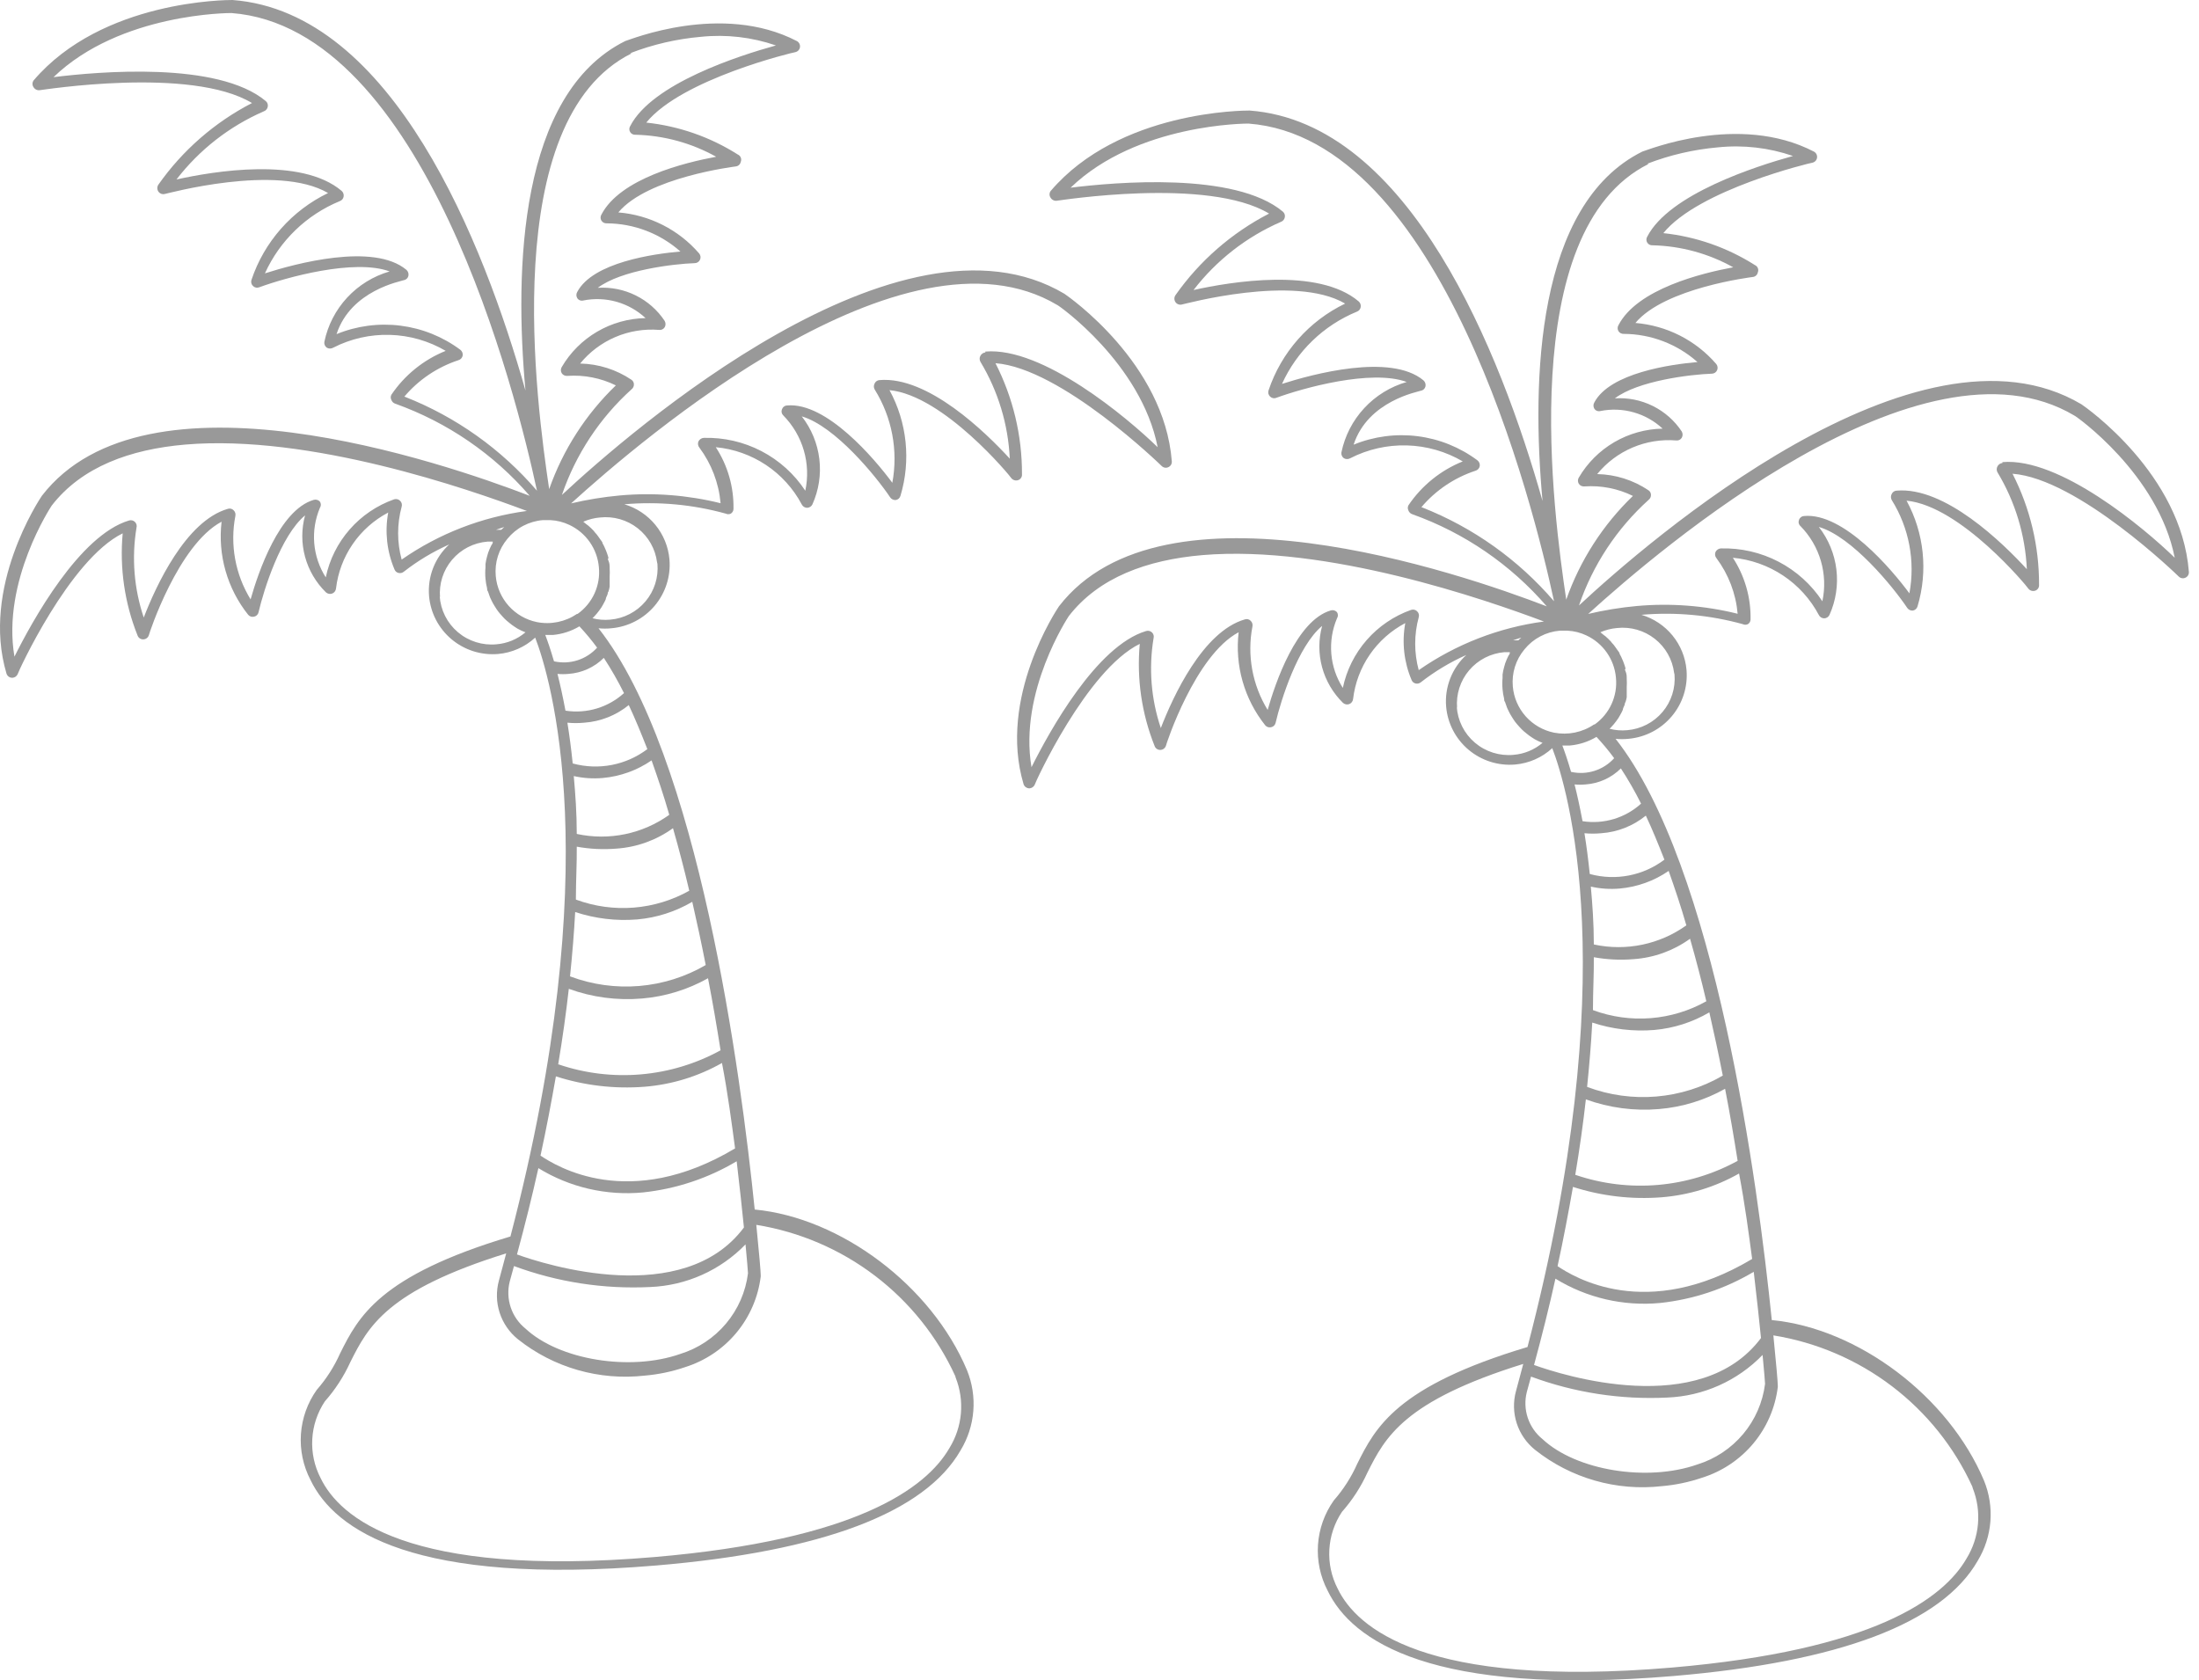 <svg width="212" height="162" viewBox="0 0 212 162" fill="none" xmlns="http://www.w3.org/2000/svg" xmlns:xlink="http://www.w3.org/1999/xlink">
<path d="M102.62,28.325C86.829,18.934 60.789,41.553 54.172,47.717C55.507,43.808 57.819,40.301 60.891,37.528C60.963,37.472 61.021,37.4 61.059,37.317C61.098,37.234 61.116,37.144 61.113,37.053C61.113,36.965 61.091,36.879 61.049,36.802C61.008,36.725 60.947,36.659 60.874,36.611C59.411,35.627 57.694,35.084 55.929,35.049C56.837,33.935 58.004,33.057 59.329,32.492C60.654,31.927 62.097,31.691 63.534,31.806C63.64,31.821 63.749,31.805 63.846,31.76C63.943,31.715 64.024,31.642 64.08,31.551C64.134,31.458 64.162,31.353 64.162,31.245C64.162,31.138 64.134,31.033 64.08,30.94C63.383,29.89 62.42,29.041 61.288,28.481C60.156,27.92 58.895,27.667 57.634,27.747C59.868,26.049 64.933,25.438 66.979,25.37C67.088,25.369 67.195,25.336 67.285,25.276C67.376,25.215 67.448,25.13 67.491,25.03C67.532,24.933 67.547,24.826 67.532,24.721C67.517,24.616 67.473,24.518 67.405,24.436C65.43,22.149 62.631,20.727 59.612,20.479C62.443,17.083 70.833,16.064 70.918,16.047C71.038,16.038 71.151,15.99 71.241,15.91C71.33,15.83 71.391,15.723 71.413,15.606C71.441,15.54 71.456,15.469 71.456,15.398C71.457,15.326 71.443,15.255 71.416,15.189C71.39,15.123 71.35,15.063 71.299,15.012C71.249,14.961 71.189,14.92 71.123,14.892C68.461,13.205 65.444,12.153 62.306,11.819C65.717,7.608 76.563,5.026 76.682,5.026C76.798,4.999 76.902,4.938 76.982,4.85C77.061,4.762 77.111,4.651 77.126,4.534C77.139,4.418 77.117,4.301 77.062,4.198C77.007,4.095 76.922,4.011 76.819,3.957C69.554,0.187 60.686,3.855 60.277,3.957C50.045,9.051 49.585,25.947 50.659,37.647C46.635,23.434 37.886,1.172 22.419,0C21.908,0 9.851,0 3.234,7.76C3.168,7.855 3.132,7.967 3.132,8.083C3.132,8.199 3.168,8.311 3.234,8.406C3.294,8.507 3.382,8.589 3.489,8.64C3.595,8.692 3.714,8.71 3.831,8.694C3.985,8.694 18.395,6.368 24.295,9.934C20.696,11.792 17.601,14.49 15.274,17.796C15.204,17.896 15.167,18.014 15.167,18.136C15.167,18.257 15.204,18.376 15.274,18.475C15.343,18.573 15.441,18.646 15.554,18.686C15.667,18.725 15.79,18.729 15.905,18.696C16.024,18.696 26.716,15.725 31.628,18.611C29.899,19.446 28.355,20.617 27.086,22.054C25.818,23.492 24.852,25.168 24.244,26.983C24.209,27.086 24.204,27.197 24.232,27.303C24.259,27.409 24.316,27.504 24.397,27.577C24.474,27.654 24.571,27.706 24.678,27.727C24.784,27.749 24.894,27.738 24.994,27.696C27.535,26.762 34.152,24.911 37.562,26.168C35.992,26.623 34.576,27.496 33.467,28.693C32.359,29.89 31.599,31.365 31.27,32.96C31.253,33.067 31.267,33.175 31.309,33.274C31.351,33.373 31.42,33.459 31.508,33.521C31.602,33.574 31.708,33.603 31.815,33.603C31.923,33.603 32.029,33.574 32.122,33.521C33.809,32.656 35.688,32.23 37.585,32.284C39.481,32.337 41.333,32.868 42.968,33.826C40.839,34.685 39.016,36.157 37.733,38.055C37.691,38.133 37.669,38.221 37.669,38.309C37.669,38.398 37.691,38.486 37.733,38.564C37.764,38.648 37.815,38.723 37.879,38.785C37.944,38.847 38.023,38.893 38.108,38.921C43.127,40.714 47.593,43.774 51.068,47.802C42.644,44.559 14.063,34.794 4.036,47.802C3.797,48.159 -1.848,56.632 0.625,64.936C0.659,65.047 0.726,65.146 0.818,65.219C0.909,65.291 1.02,65.335 1.137,65.343L1.222,65.343C1.324,65.333 1.422,65.296 1.506,65.236C1.589,65.177 1.656,65.097 1.699,65.004C1.699,64.885 6.679,53.949 11.829,51.419C11.522,54.768 12.013,58.143 13.262,61.268C13.301,61.38 13.375,61.476 13.473,61.543C13.571,61.61 13.688,61.645 13.807,61.642C13.93,61.64 14.049,61.599 14.147,61.526C14.245,61.453 14.317,61.351 14.353,61.234C14.353,61.149 17.167,52.523 21.362,50.298C21.175,51.887 21.305,53.496 21.744,55.035C22.183,56.573 22.922,58.011 23.92,59.264C23.988,59.348 24.079,59.409 24.182,59.443C24.285,59.476 24.395,59.479 24.5,59.451C24.605,59.43 24.701,59.378 24.777,59.303C24.853,59.227 24.905,59.131 24.926,59.026C25.42,56.887 27.075,51.623 29.411,49.687C29.054,50.99 29.053,52.365 29.407,53.669C29.76,54.973 30.456,56.16 31.423,57.108C31.503,57.179 31.6,57.228 31.705,57.248C31.81,57.269 31.919,57.262 32.02,57.226C32.122,57.187 32.211,57.119 32.277,57.033C32.343,56.946 32.384,56.842 32.395,56.734C32.575,55.199 33.127,53.731 34.003,52.456C34.879,51.181 36.054,50.137 37.426,49.415C37.086,51.269 37.3,53.182 38.04,54.917C38.074,54.999 38.127,55.07 38.196,55.127C38.264,55.183 38.345,55.222 38.432,55.24C38.518,55.259 38.607,55.258 38.693,55.237C38.779,55.217 38.859,55.177 38.927,55.121C40.274,54.068 41.746,53.185 43.309,52.489C42.626,53.116 42.096,53.89 41.759,54.753C41.422,55.615 41.288,56.542 41.365,57.464C41.504,59.083 42.282,60.581 43.529,61.628C44.777,62.676 46.39,63.187 48.016,63.051C49.352,62.934 50.612,62.379 51.597,61.472C53.047,65.242 58.589,83.31 49.21,119.208C36.556,122.994 34.544,126.968 32.787,130.483C32.218,131.76 31.459,132.945 30.536,133.998C29.645,135.253 29.118,136.728 29.012,138.262C28.907,139.796 29.228,141.329 29.94,142.693C32.276,147.549 39.967,152.881 63.261,150.928C79.291,149.57 89.165,145.834 92.61,139.823C93.309,138.671 93.729,137.373 93.835,136.032C93.942,134.691 93.732,133.343 93.224,132.096C89.813,123.979 81.082,117.408 72.76,116.61C71.43,103.517 67.354,72.832 57.702,60.572C58.11,60.614 58.522,60.614 58.93,60.572C60.557,60.429 62.061,59.65 63.112,58.406C64.164,57.162 64.678,55.553 64.54,53.932C64.434,52.714 63.963,51.556 63.187,50.608C62.412,49.66 61.368,48.967 60.192,48.617C63.477,48.333 66.786,48.638 69.963,49.517C70.04,49.555 70.125,49.574 70.211,49.574C70.296,49.574 70.381,49.555 70.458,49.517C70.533,49.47 70.596,49.405 70.641,49.328C70.685,49.251 70.71,49.164 70.714,49.076C70.756,46.964 70.162,44.887 69.008,43.115C70.741,43.278 72.406,43.868 73.853,44.831C75.3,45.795 76.483,47.102 77.296,48.634C77.343,48.73 77.416,48.81 77.506,48.867C77.597,48.924 77.701,48.955 77.808,48.957C77.915,48.955 78.019,48.924 78.109,48.867C78.199,48.81 78.272,48.73 78.319,48.634C78.938,47.259 79.17,45.743 78.99,44.247C78.809,42.752 78.224,41.333 77.296,40.143C80.502,41.077 84.458,45.917 85.823,47.955C85.881,48.039 85.961,48.107 86.053,48.151C86.146,48.196 86.249,48.216 86.351,48.209L86.351,48.209C86.46,48.193 86.561,48.146 86.643,48.074C86.724,48.002 86.783,47.907 86.812,47.802C87.317,46.118 87.484,44.351 87.302,42.603C87.121,40.854 86.595,39.159 85.754,37.613C90.99,38.123 97.436,45.951 97.504,46.104C97.581,46.196 97.683,46.264 97.799,46.297C97.915,46.33 98.038,46.328 98.152,46.291C98.269,46.253 98.369,46.177 98.437,46.075C98.505,45.974 98.537,45.852 98.527,45.73C98.542,42.007 97.665,38.334 95.969,35.015C102.296,35.491 111.897,44.83 111.999,44.932C112.083,45.014 112.191,45.069 112.307,45.087C112.423,45.105 112.542,45.087 112.647,45.034C112.753,44.985 112.841,44.905 112.899,44.805C112.957,44.705 112.982,44.589 112.971,44.474C112.238,35.015 103.046,28.613 102.62,28.325ZM72.112,122.757C71.889,124.541 71.154,126.223 69.996,127.603C68.837,128.982 67.305,130 65.581,130.534C60.737,132.232 53.899,131.111 50.659,128.089C49.999,127.555 49.506,126.845 49.237,126.042C48.968,125.239 48.935,124.376 49.141,123.555L49.551,122.06C53.745,123.613 58.212,124.3 62.682,124.081C66.163,123.942 69.455,122.47 71.873,119.972C72.027,121.517 72.095,122.502 72.112,122.757L72.112,122.757ZM71.72,118.342C65.871,126.17 52.518,121.908 49.841,120.94C50.625,118.053 51.313,115.279 51.904,112.619C54.918,114.472 58.456,115.295 61.982,114.962C65.178,114.625 68.262,113.599 71.021,111.957C71.31,114.436 71.549,116.61 71.72,118.342ZM70.867,110.717C60.635,116.83 53.609,112.415 52.109,111.413C52.688,108.747 53.166,106.2 53.592,103.772C56.342,104.656 59.238,104.996 62.119,104.774C64.753,104.566 67.309,103.783 69.605,102.481C70.168,105.419 70.543,108.289 70.867,110.717ZM53.814,102.617C54.24,100.07 54.581,97.625 54.837,95.332C57.094,96.154 59.503,96.473 61.897,96.266C64.134,96.077 66.303,95.411 68.258,94.313C68.718,96.674 69.111,99 69.469,101.259C67.103,102.555 64.492,103.345 61.802,103.579C59.113,103.813 56.403,103.485 53.848,102.617L53.814,102.617ZM54.956,94.127C55.178,91.953 55.349,89.881 55.451,87.928C57.378,88.565 59.414,88.808 61.437,88.642C63.309,88.475 65.121,87.895 66.74,86.943C67.201,88.964 67.644,91.019 68.036,93.04C66.081,94.177 63.895,94.866 61.638,95.057C59.382,95.248 57.111,94.936 54.991,94.144L54.956,94.127ZM55.519,86.723C55.519,84.906 55.622,83.191 55.604,81.628C56.864,81.857 58.148,81.919 59.424,81.815C61.393,81.683 63.285,81 64.881,79.845C65.444,81.815 65.973,83.836 66.45,85.874C64.806,86.796 62.979,87.352 61.098,87.502C59.216,87.651 57.324,87.391 55.553,86.74L55.519,86.723ZM55.604,80.389C55.604,78.368 55.468,76.517 55.315,74.819C56.231,75.026 57.175,75.089 58.111,75.006C59.801,74.854 61.423,74.269 62.818,73.308C63.415,75.006 63.995,76.704 64.523,78.555C63.254,79.464 61.808,80.099 60.278,80.418C58.748,80.737 57.167,80.733 55.639,80.406L55.604,80.389ZM55.212,73.596C55.065,72.17 54.894,70.862 54.701,69.674C55.239,69.726 55.782,69.726 56.321,69.674C57.895,69.564 59.397,68.971 60.618,67.976C61.249,69.317 61.829,70.743 62.409,72.221C61.401,72.983 60.232,73.505 58.99,73.746C57.748,73.988 56.468,73.942 55.246,73.613L55.212,73.596ZM54.513,68.502C54.257,67.143 54.002,65.972 53.746,64.97C54.097,65.004 54.451,65.004 54.803,64.97C56.09,64.882 57.302,64.333 58.214,63.425C58.925,64.519 59.574,65.653 60.158,66.821C59.408,67.501 58.516,68.007 57.545,68.301C56.574,68.595 55.55,68.669 54.547,68.519L54.513,68.502ZM53.405,63.747C53.081,62.626 52.791,61.794 52.569,61.217L53.302,61.217C54.207,61.134 55.081,60.85 55.86,60.385C56.468,61.036 57.038,61.722 57.566,62.44C57.056,63.004 56.406,63.423 55.681,63.656C54.957,63.888 54.183,63.926 53.439,63.764L53.405,63.747ZM55.639,59.179C55.079,59.561 54.448,59.829 53.784,59.966C53.119,60.103 52.434,60.107 51.768,59.977C50.712,59.762 49.755,59.212 49.039,58.41C48.323,57.608 47.886,56.597 47.794,55.528C47.736,54.887 47.805,54.24 47.998,53.625C48.191,53.01 48.504,52.439 48.92,51.945L48.92,51.945C49.336,51.431 49.853,51.006 50.439,50.696C51.026,50.387 51.669,50.199 52.33,50.145L53.064,50.145C53.696,50.177 54.316,50.333 54.888,50.604C55.68,50.975 56.359,51.547 56.859,52.263C57.359,52.978 57.661,53.811 57.736,54.679C57.823,55.547 57.678,56.421 57.315,57.214C56.953,58.008 56.386,58.691 55.673,59.196L55.639,59.179ZM60.755,5.128C62.942,4.284 65.239,3.753 67.576,3.549C70.018,3.296 72.486,3.58 74.806,4.381C71.242,5.366 62.869,8.049 60.755,12.159C60.7,12.245 60.671,12.345 60.671,12.447C60.671,12.549 60.7,12.649 60.755,12.736C60.808,12.821 60.884,12.89 60.974,12.935C61.064,12.98 61.166,12.999 61.266,12.991C63.993,13.056 66.663,13.784 69.042,15.113C66.007,15.674 59.783,17.202 57.975,20.7C57.926,20.785 57.899,20.882 57.899,20.98C57.899,21.079 57.926,21.175 57.975,21.26C58.027,21.348 58.103,21.419 58.193,21.467C58.283,21.515 58.384,21.537 58.486,21.532C61.11,21.544 63.639,22.51 65.598,24.249C63.006,24.47 57.156,25.302 55.656,28.138C55.598,28.229 55.568,28.335 55.568,28.443C55.568,28.552 55.598,28.657 55.656,28.749C55.717,28.842 55.805,28.913 55.91,28.953C56.014,28.993 56.128,28.999 56.235,28.97C57.3,28.757 58.399,28.8 59.443,29.095C60.487,29.391 61.445,29.93 62.238,30.668C60.597,30.697 58.991,31.146 57.575,31.973C56.159,32.8 54.981,33.976 54.155,35.389C54.101,35.478 54.072,35.581 54.072,35.686C54.072,35.791 54.101,35.893 54.155,35.983C54.214,36.071 54.296,36.142 54.392,36.187C54.488,36.231 54.595,36.249 54.701,36.238C56.312,36.127 57.924,36.443 59.373,37.155C56.477,39.944 54.275,43.369 52.944,47.157C51.733,39.006 47.948,11.581 60.891,5.145L60.755,5.128ZM38.978,38.242C40.357,36.611 42.163,35.395 44.196,34.726C44.298,34.697 44.391,34.641 44.463,34.563C44.535,34.485 44.584,34.389 44.605,34.285C44.622,34.18 44.61,34.073 44.571,33.975C44.532,33.876 44.467,33.79 44.384,33.725C42.696,32.465 40.708,31.663 38.616,31.398C36.523,31.133 34.397,31.414 32.446,32.213C33.828,27.968 38.688,27.119 38.909,27.017C39.019,27.003 39.121,26.957 39.203,26.884C39.285,26.811 39.343,26.716 39.37,26.609C39.395,26.503 39.391,26.391 39.358,26.287C39.325,26.182 39.264,26.088 39.182,26.015C36.01,23.366 28.456,25.421 25.54,26.355C26.967,23.205 29.547,20.715 32.753,19.392C32.85,19.36 32.936,19.301 33.003,19.224C33.069,19.146 33.112,19.052 33.128,18.951C33.146,18.852 33.138,18.75 33.105,18.655C33.072,18.56 33.016,18.475 32.941,18.408C29.053,15.096 20.594,16.506 17.013,17.304C19.217,14.438 22.116,12.177 25.437,10.732C25.533,10.698 25.619,10.639 25.685,10.561C25.75,10.484 25.795,10.391 25.813,10.291C25.834,10.192 25.827,10.089 25.794,9.993C25.761,9.897 25.703,9.812 25.625,9.747C21.004,5.875 9.425,6.911 5.161,7.438C11.607,1.223 22.214,1.257 22.317,1.257C40.939,2.683 49.755,37.919 51.768,47.309C48.333,43.304 43.965,40.196 39.046,38.259L38.978,38.242ZM38.722,53.949C38.269,52.281 38.269,50.523 38.722,48.855C38.754,48.754 38.756,48.646 38.729,48.544C38.702,48.442 38.646,48.349 38.568,48.277C38.494,48.203 38.401,48.151 38.298,48.127C38.196,48.103 38.088,48.108 37.989,48.142C36.336,48.728 34.862,49.728 33.709,51.046C32.557,52.363 31.763,53.953 31.406,55.664C30.775,54.675 30.394,53.548 30.296,52.379C30.198,51.211 30.386,50.037 30.843,48.957C30.901,48.868 30.932,48.765 30.932,48.659C30.932,48.554 30.901,48.451 30.843,48.362C30.77,48.281 30.675,48.221 30.57,48.191C30.464,48.161 30.352,48.162 30.246,48.192C26.938,49.16 24.892,55.189 24.159,57.787C22.681,55.379 22.158,52.509 22.692,49.738C22.713,49.64 22.709,49.539 22.679,49.444C22.649,49.348 22.595,49.263 22.521,49.194C22.451,49.12 22.36,49.067 22.26,49.043C22.16,49.019 22.056,49.024 21.959,49.059C17.9,50.23 15.018,56.53 13.858,59.536C12.92,56.749 12.68,53.776 13.159,50.876C13.188,50.777 13.188,50.673 13.161,50.574C13.134,50.475 13.08,50.386 13.006,50.315C12.933,50.244 12.842,50.194 12.743,50.17C12.644,50.146 12.54,50.149 12.443,50.179C7.651,51.606 3.115,59.859 1.393,63.306C0.148,56.021 4.957,48.787 4.991,48.736C7.89,45 12.545,43.319 17.866,42.86C29.888,41.842 45.151,47.14 50.796,49.262C46.453,49.842 42.313,51.449 38.722,53.949ZM48.613,50.808L48.323,51.079L47.811,51.079L48.613,50.808ZM42.422,57.6C42.366,56.948 42.44,56.29 42.64,55.666C42.839,55.042 43.161,54.464 43.585,53.964C44.01,53.464 44.529,53.052 45.114,52.752C45.699,52.452 46.337,52.271 46.993,52.217L47.504,52.217L47.504,52.302C47.504,52.387 47.419,52.489 47.368,52.574C47.251,52.805 47.149,53.043 47.061,53.287L46.959,53.643C46.89,53.883 46.838,54.127 46.805,54.374L46.805,54.696C46.771,55.063 46.771,55.433 46.805,55.8C46.831,56.109 46.883,56.416 46.959,56.717C46.959,56.819 46.959,56.921 47.044,57.023L47.248,57.6L47.402,57.923C47.483,58.092 47.574,58.257 47.675,58.415L47.879,58.738C47.978,58.886 48.086,59.028 48.203,59.162L48.459,59.451C48.581,59.59 48.712,59.72 48.851,59.842L49.141,60.079C49.288,60.202 49.441,60.315 49.602,60.419L49.892,60.606C50.137,60.745 50.394,60.864 50.659,60.962L50.659,60.962C49.871,61.629 48.893,62.033 47.862,62.117C47.194,62.18 46.52,62.108 45.88,61.907C45.24,61.705 44.647,61.378 44.137,60.944C43.626,60.51 43.208,59.978 42.908,59.381C42.608,58.783 42.431,58.131 42.388,57.464L42.422,57.6ZM92.132,132.81C92.568,133.911 92.74,135.097 92.637,136.276C92.533,137.454 92.156,138.593 91.535,139.602C89.302,143.474 82.548,148.449 63.108,150.113C39.233,152.134 32.702,146.225 30.912,142.506C30.311,141.347 30.033,140.05 30.105,138.748C30.177,137.447 30.597,136.188 31.321,135.102C32.323,133.968 33.15,132.691 33.777,131.315C35.482,127.919 37.272,124.421 48.8,120.838C48.579,121.704 48.34,122.536 48.101,123.453C47.82,124.474 47.844,125.555 48.171,126.563C48.499,127.57 49.114,128.461 49.943,129.125C51.647,130.478 53.603,131.483 55.698,132.084C57.793,132.684 59.987,132.867 62.153,132.623C63.478,132.51 64.783,132.237 66.041,131.808C67.973,131.202 69.689,130.056 70.983,128.505C72.277,126.954 73.096,125.064 73.34,123.062L73.34,122.944C73.34,122.587 73.186,120.821 72.913,118.087C77.07,118.758 80.996,120.441 84.342,122.985C87.689,125.53 90.353,128.858 92.098,132.674L92.132,132.81ZM63.381,54.357C63.437,55.008 63.364,55.664 63.165,56.287C62.967,56.91 62.647,57.488 62.224,57.987C61.801,58.487 61.284,58.899 60.701,59.2C60.118,59.501 59.482,59.684 58.828,59.74C58.256,59.795 57.678,59.749 57.122,59.604C57.225,59.519 57.293,59.417 57.395,59.315L57.532,59.162C57.685,58.976 57.838,58.772 57.975,58.568C58.094,58.381 58.197,58.177 58.299,57.991L58.401,57.77C58.401,57.617 58.521,57.464 58.572,57.294C58.623,57.125 58.572,57.125 58.657,57.04C58.707,56.884 58.747,56.725 58.776,56.564L58.776,56.31L58.776,55.8C58.784,55.721 58.784,55.641 58.776,55.562C58.793,55.308 58.793,55.053 58.776,54.798C58.776,54.543 58.776,54.306 58.657,54.051C58.538,53.796 58.657,53.898 58.657,53.813C58.657,53.728 58.572,53.491 58.521,53.338L58.418,53.066C58.363,52.922 58.3,52.78 58.231,52.642C58.192,52.553 58.146,52.468 58.094,52.387C58.094,52.251 57.941,52.115 57.856,51.979L57.702,51.759C57.597,51.6 57.478,51.452 57.344,51.317L57.242,51.181C57.08,51.009 56.909,50.844 56.73,50.689L56.525,50.536L56.235,50.298C56.744,50.077 57.285,49.939 57.838,49.891C59.144,49.747 60.454,50.12 61.484,50.931C62.515,51.741 63.184,52.923 63.347,54.221L63.381,54.357ZM94.997,33.979C94.897,33.988 94.8,34.023 94.717,34.079C94.633,34.136 94.565,34.212 94.52,34.302C94.47,34.39 94.445,34.49 94.445,34.591C94.445,34.692 94.47,34.791 94.52,34.879C96.226,37.711 97.198,40.92 97.351,44.219C95.014,41.672 89.455,36.238 84.782,36.645C84.683,36.652 84.588,36.686 84.507,36.743C84.426,36.8 84.362,36.878 84.322,36.968C84.273,37.056 84.247,37.156 84.247,37.257C84.247,37.358 84.273,37.457 84.322,37.545C85.996,40.229 86.604,43.439 86.027,46.545C84.322,44.236 79.684,38.751 75.881,39.091C75.77,39.095 75.663,39.134 75.575,39.201C75.486,39.267 75.421,39.359 75.386,39.464C75.344,39.565 75.335,39.677 75.359,39.783C75.384,39.889 75.441,39.986 75.523,40.059C76.447,41 77.124,42.155 77.493,43.42C77.862,44.685 77.912,46.021 77.637,47.309C76.578,45.699 75.122,44.385 73.409,43.493C71.696,42.602 69.781,42.162 67.849,42.215C67.741,42.222 67.637,42.257 67.547,42.317C67.457,42.376 67.385,42.458 67.337,42.555C67.295,42.652 67.281,42.759 67.296,42.864C67.311,42.969 67.355,43.067 67.422,43.149C68.59,44.715 69.299,46.572 69.469,48.515C66.293,47.727 63.008,47.474 59.748,47.768C58.169,47.913 56.602,48.168 55.059,48.532C61.88,42.334 87.204,20.632 101.938,29.411C102.023,29.411 110.021,35.032 111.607,43.115C108.64,40.228 100.505,33.419 94.997,33.894L94.997,33.979Z" fill="#999999"/>
<path d="M200.673,38.982C184.882,29.591 158.841,52.21 152.225,58.374C153.56,54.465 155.872,50.959 158.944,48.186C159.016,48.129 159.073,48.057 159.112,47.974C159.15,47.892 159.169,47.801 159.165,47.71C159.166,47.622 159.144,47.536 159.102,47.459C159.061,47.382 159,47.317 158.927,47.269C157.464,46.284 155.747,45.741 153.981,45.706C154.89,44.592 156.057,43.714 157.382,43.149C158.707,42.584 160.15,42.349 161.587,42.463C161.693,42.478 161.801,42.463 161.898,42.417C161.995,42.372 162.077,42.299 162.133,42.208C162.187,42.115 162.215,42.01 162.215,41.903C162.215,41.795 162.187,41.69 162.133,41.597C161.436,40.547 160.472,39.698 159.341,39.138C158.209,38.577 156.948,38.324 155.687,38.404C157.921,36.706 162.985,36.095 165.032,36.027C165.141,36.026 165.247,35.993 165.338,35.933C165.429,35.873 165.5,35.787 165.543,35.687C165.585,35.59 165.599,35.483 165.584,35.378C165.569,35.274 165.526,35.175 165.458,35.093C163.483,32.806 160.684,31.385 157.665,31.136C160.496,27.74 168.886,26.721 168.971,26.704C169.091,26.695 169.204,26.647 169.294,26.567C169.383,26.487 169.443,26.38 169.466,26.263C169.494,26.197 169.508,26.126 169.509,26.055C169.51,25.984 169.496,25.913 169.469,25.846C169.442,25.78 169.403,25.72 169.352,25.669C169.302,25.618 169.242,25.577 169.176,25.55C166.514,23.862 163.497,22.81 160.359,22.476C163.77,18.265 174.616,15.684 174.735,15.684C174.851,15.657 174.955,15.595 175.035,15.507C175.114,15.419 175.164,15.309 175.178,15.191C175.192,15.075 175.17,14.958 175.115,14.855C175.06,14.752 174.975,14.668 174.871,14.614C167.607,10.844 158.739,14.512 158.33,14.614C148.098,19.708 147.638,36.604 148.712,48.304C144.687,34.091 135.939,11.829 120.472,10.657C119.96,10.657 107.904,10.657 101.287,18.418C101.22,18.512 101.184,18.625 101.184,18.74C101.184,18.856 101.22,18.968 101.287,19.063C101.347,19.164 101.435,19.246 101.541,19.297C101.648,19.349 101.767,19.368 101.884,19.352C102.037,19.352 116.447,17.025 122.348,20.591C118.748,22.45 115.653,25.147 113.327,28.453C113.257,28.553 113.22,28.672 113.22,28.793C113.22,28.915 113.257,29.033 113.327,29.133C113.396,29.23 113.494,29.303 113.607,29.343C113.72,29.382 113.842,29.386 113.958,29.353C114.077,29.353 124.769,26.382 129.681,29.269C127.951,30.103 126.407,31.274 125.139,32.712C123.871,34.149 122.905,35.825 122.297,37.64C122.261,37.743 122.257,37.855 122.284,37.96C122.312,38.066 122.369,38.161 122.45,38.235C122.526,38.311 122.624,38.363 122.73,38.385C122.837,38.406 122.947,38.395 123.047,38.353C125.588,37.419 132.204,35.569 135.615,36.825C134.045,37.28 132.629,38.153 131.52,39.35C130.411,40.547 129.651,42.022 129.322,43.618C129.306,43.724 129.319,43.833 129.362,43.932C129.404,44.031 129.473,44.116 129.561,44.178C129.655,44.232 129.76,44.26 129.868,44.26C129.976,44.26 130.082,44.232 130.175,44.178C131.862,43.313 133.741,42.888 135.638,42.941C137.534,42.995 139.386,43.525 141.021,44.484C138.892,45.342 137.069,46.815 135.786,48.712C135.744,48.79 135.722,48.878 135.722,48.967C135.722,49.055 135.744,49.143 135.786,49.221C135.817,49.305 135.867,49.381 135.932,49.442C135.997,49.504 136.075,49.55 136.161,49.578C141.18,51.371 145.646,54.431 149.121,58.459C140.697,55.216 112.116,45.452 102.089,58.459C101.85,58.816 96.205,67.289 98.678,75.593C98.712,75.704 98.779,75.803 98.87,75.876C98.962,75.948 99.073,75.992 99.19,76.001L99.275,76.001C99.377,75.99 99.475,75.953 99.558,75.893C99.642,75.834 99.709,75.754 99.752,75.661C99.752,75.542 104.732,64.606 109.882,62.076C109.575,65.426 110.065,68.8 111.314,71.925C111.354,72.037 111.428,72.133 111.526,72.2C111.624,72.267 111.741,72.302 111.86,72.299C111.983,72.297 112.101,72.257 112.199,72.183C112.297,72.11 112.37,72.008 112.406,71.891C112.406,71.806 115.219,63.18 119.415,60.955C119.228,62.544 119.358,64.154 119.797,65.692C120.235,67.231 120.975,68.668 121.973,69.921C122.041,70.005 122.132,70.067 122.235,70.1C122.338,70.133 122.448,70.136 122.552,70.108C122.657,70.087 122.754,70.035 122.83,69.96C122.906,69.884 122.957,69.788 122.979,69.684C123.473,67.544 125.127,62.28 127.464,60.344C127.107,61.647 127.106,63.022 127.459,64.326C127.813,65.63 128.509,66.817 129.476,67.765C129.556,67.836 129.653,67.885 129.758,67.906C129.863,67.927 129.972,67.919 130.073,67.884C130.175,67.844 130.264,67.777 130.33,67.69C130.396,67.603 130.437,67.5 130.448,67.391C130.628,65.857 131.179,64.388 132.056,63.113C132.932,61.838 134.107,60.795 135.479,60.072C135.139,61.927 135.352,63.839 136.093,65.574C136.127,65.656 136.18,65.728 136.249,65.784C136.317,65.84 136.398,65.879 136.485,65.897C136.571,65.916 136.66,65.915 136.746,65.894C136.832,65.874 136.911,65.834 136.979,65.778C138.327,64.726 139.799,63.842 141.362,63.146C140.679,63.773 140.149,64.548 139.812,65.41C139.475,66.272 139.34,67.199 139.418,68.121C139.557,69.74 140.335,71.238 141.582,72.285C142.829,73.333 144.443,73.845 146.069,73.708C147.405,73.591 148.665,73.036 149.65,72.129C151.099,75.899 156.642,93.967 147.262,129.865C134.609,133.652 132.597,137.625 130.84,141.14C130.271,142.418 129.512,143.602 128.589,144.655C127.698,145.91 127.17,147.386 127.065,148.919C126.96,150.453 127.281,151.986 127.992,153.35C130.329,158.206 138.02,163.538 161.314,161.586C177.344,160.227 187.218,156.491 190.663,150.48C191.362,149.329 191.781,148.031 191.888,146.689C191.995,145.348 191.785,144 191.277,142.754C187.866,134.637 179.135,128.065 170.813,127.267C169.483,114.174 165.407,83.489 155.755,71.229C156.163,71.271 156.575,71.271 156.983,71.229C158.61,71.086 160.114,70.308 161.165,69.063C162.217,67.819 162.73,66.21 162.593,64.589C162.487,63.371 162.016,62.213 161.24,61.265C160.465,60.318 159.421,59.624 158.245,59.274C161.53,58.99 164.839,59.295 168.016,60.174C168.093,60.212 168.178,60.231 168.263,60.231C168.349,60.231 168.434,60.212 168.511,60.174C168.586,60.127 168.649,60.062 168.694,59.985C168.738,59.908 168.763,59.822 168.766,59.733C168.809,57.621 168.215,55.545 167.061,53.772C168.794,53.935 170.459,54.525 171.906,55.488C173.353,56.452 174.536,57.759 175.349,59.291C175.396,59.387 175.469,59.467 175.559,59.524C175.649,59.581 175.754,59.612 175.861,59.614C175.967,59.612 176.072,59.581 176.162,59.524C176.252,59.467 176.325,59.387 176.372,59.291C176.991,57.917 177.223,56.4 177.042,54.905C176.862,53.409 176.277,51.99 175.349,50.801C178.555,51.735 182.511,56.574 183.875,58.612C183.934,58.696 184.014,58.764 184.106,58.809C184.199,58.853 184.301,58.873 184.404,58.867L184.404,58.867C184.512,58.851 184.614,58.804 184.695,58.731C184.777,58.659 184.836,58.564 184.865,58.459C185.37,56.775 185.536,55.008 185.355,53.26C185.174,51.512 184.648,49.816 183.807,48.27C189.043,48.78 195.489,56.608 195.557,56.761C195.633,56.854 195.736,56.921 195.852,56.954C195.967,56.988 196.091,56.985 196.205,56.948C196.322,56.91 196.422,56.834 196.49,56.732C196.558,56.631 196.59,56.509 196.58,56.387C196.594,52.664 195.718,48.991 194.022,45.672C200.349,46.148 209.95,55.487 210.052,55.589C210.136,55.672 210.243,55.726 210.36,55.744C210.476,55.762 210.595,55.744 210.7,55.691C210.806,55.643 210.893,55.563 210.951,55.462C211.009,55.362 211.035,55.246 211.024,55.131C210.291,45.672 201.099,39.27 200.673,38.982ZM170.165,133.414C169.942,135.198 169.207,136.881 168.049,138.26C166.89,139.639 165.357,140.657 163.633,141.191C158.79,142.889 151.952,141.769 148.712,138.746C148.052,138.212 147.559,137.502 147.29,136.699C147.021,135.896 146.988,135.033 147.194,134.212L147.603,132.718C151.798,134.27 156.265,134.957 160.734,134.738C164.215,134.599 167.508,133.127 169.926,130.629C170.079,132.174 170.148,133.159 170.165,133.414L170.165,133.414ZM169.773,128.999C163.923,136.827 150.571,132.565 147.893,131.597C148.678,128.71 149.366,125.937 149.957,123.276C152.971,125.129 156.509,125.952 160.035,125.62C163.231,125.282 166.315,124.256 169.073,122.614C169.363,125.093 169.602,127.267 169.773,128.999ZM168.92,121.374C158.688,127.488 151.662,123.072 150.161,122.071C150.741,119.404 151.219,116.857 151.645,114.429C154.395,115.313 157.291,115.653 160.172,115.431C162.806,115.223 165.362,114.44 167.658,113.138C168.221,116.076 168.596,118.946 168.92,121.374ZM151.867,113.274C152.293,110.727 152.634,108.282 152.89,105.989C155.146,106.811 157.556,107.13 159.95,106.923C162.186,106.735 164.356,106.068 166.311,104.97C166.771,107.331 167.163,109.657 167.522,111.916C165.156,113.212 162.545,114.002 159.855,114.236C157.165,114.47 154.456,114.142 151.901,113.274L151.867,113.274ZM153.009,104.784C153.231,102.61 153.402,100.538 153.504,98.586C155.43,99.223 157.466,99.465 159.489,99.299C161.362,99.133 163.174,98.553 164.793,97.601C165.253,99.621 165.697,101.676 166.089,103.697C164.133,104.834 161.948,105.523 159.691,105.714C157.435,105.905 155.164,105.593 153.043,104.801L153.009,104.784ZM153.572,97.38C153.572,95.563 153.674,93.848 153.657,92.286C154.917,92.514 156.201,92.577 157.477,92.472C159.446,92.34 161.338,91.657 162.934,90.503C163.497,92.472 164.026,94.493 164.503,96.531C162.859,97.454 161.032,98.009 159.15,98.159C157.269,98.308 155.377,98.048 153.606,97.397L153.572,97.38ZM153.657,91.046C153.657,89.025 153.521,87.174 153.367,85.476C154.284,85.683 155.228,85.746 156.164,85.663C157.854,85.511 159.476,84.926 160.871,83.965C161.468,85.663 162.047,87.361 162.576,89.212C161.307,90.122 159.861,90.756 158.331,91.075C156.8,91.394 155.22,91.39 153.691,91.063L153.657,91.046ZM153.265,84.254C153.117,82.827 152.947,81.52 152.753,80.331C153.292,80.383 153.835,80.383 154.374,80.331C155.948,80.221 157.45,79.628 158.671,78.633C159.302,79.974 159.882,81.401 160.462,82.878C159.454,83.64 158.285,84.162 157.043,84.403C155.801,84.645 154.52,84.599 153.299,84.27L153.265,84.254ZM152.566,79.159C152.31,77.801 152.054,76.629 151.799,75.627C152.15,75.661 152.504,75.661 152.856,75.627C154.143,75.539 155.354,74.99 156.266,74.082C156.978,75.176 157.627,76.31 158.211,77.478C157.461,78.159 156.568,78.664 155.598,78.958C154.627,79.252 153.603,79.326 152.6,79.176L152.566,79.159ZM151.457,74.404C151.133,73.284 150.844,72.452 150.622,71.874L151.355,71.874C152.26,71.791 153.134,71.507 153.913,71.042C154.521,71.693 155.091,72.379 155.618,73.097C155.109,73.661 154.459,74.08 153.734,74.313C153.009,74.546 152.236,74.583 151.492,74.421L151.457,74.404ZM153.691,69.836C153.132,70.219 152.501,70.486 151.836,70.623C151.172,70.76 150.486,70.764 149.82,70.635C148.765,70.419 147.808,69.869 147.092,69.067C146.376,68.265 145.939,67.255 145.847,66.186C145.788,65.544 145.858,64.897 146.051,64.282C146.244,63.667 146.557,63.097 146.972,62.603L146.972,62.603C147.389,62.088 147.906,61.663 148.492,61.354C149.078,61.044 149.722,60.857 150.383,60.803L151.116,60.803C151.749,60.834 152.369,60.99 152.941,61.261C153.733,61.633 154.412,62.205 154.912,62.92C155.412,63.635 155.714,64.468 155.789,65.336C155.876,66.204 155.73,67.078 155.368,67.872C155.006,68.665 154.439,69.349 153.726,69.853L153.691,69.836ZM158.807,15.786C160.995,14.941 163.291,14.41 165.629,14.206C168.071,13.954 170.539,14.238 172.859,15.038C169.295,16.023 160.922,18.706 158.807,22.816C158.753,22.902 158.724,23.002 158.724,23.104C158.724,23.207 158.753,23.307 158.807,23.393C158.861,23.479 158.937,23.548 159.027,23.593C159.117,23.637 159.218,23.657 159.319,23.648C162.046,23.713 164.716,24.442 167.095,25.77C164.06,26.331 157.835,27.859 156.028,31.357C155.978,31.442 155.952,31.539 155.952,31.637C155.952,31.736 155.978,31.832 156.028,31.918C156.08,32.005 156.156,32.076 156.246,32.124C156.336,32.172 156.437,32.195 156.539,32.189C159.163,32.201 161.692,33.168 163.65,34.906C161.058,35.127 155.209,35.959 153.708,38.795C153.651,38.887 153.621,38.993 153.621,39.101C153.621,39.209 153.651,39.315 153.708,39.406C153.769,39.499 153.858,39.571 153.962,39.61C154.067,39.65 154.181,39.656 154.288,39.627C155.352,39.414 156.452,39.457 157.496,39.753C158.54,40.048 159.498,40.587 160.291,41.325C158.65,41.354 157.044,41.803 155.628,42.63C154.212,43.457 153.034,44.634 152.208,46.046C152.154,46.136 152.125,46.238 152.125,46.343C152.125,46.448 152.154,46.551 152.208,46.64C152.267,46.728 152.349,46.799 152.445,46.844C152.541,46.889 152.648,46.906 152.753,46.895C154.365,46.784 155.977,47.1 157.426,47.812C154.53,50.601 152.328,54.027 150.997,57.814C149.786,49.663 146,22.238 158.944,15.803L158.807,15.786ZM137.03,48.899C138.41,47.269 140.216,46.052 142.249,45.384C142.351,45.355 142.443,45.298 142.516,45.22C142.588,45.142 142.637,45.046 142.658,44.942C142.675,44.838 142.663,44.73 142.624,44.632C142.585,44.533 142.52,44.447 142.436,44.382C140.749,43.122 138.761,42.32 136.668,42.055C134.576,41.79 132.45,42.071 130.499,42.87C131.88,38.625 136.741,37.776 136.962,37.674C137.071,37.66 137.174,37.614 137.256,37.541C137.338,37.469 137.396,37.373 137.423,37.267C137.448,37.16 137.444,37.048 137.411,36.944C137.378,36.839 137.317,36.746 137.235,36.672C134.063,34.023 126.509,36.078 123.593,37.012C125.02,33.862 127.6,31.372 130.806,30.05C130.903,30.017 130.989,29.959 131.055,29.881C131.121,29.803 131.165,29.709 131.181,29.608C131.199,29.509 131.191,29.407 131.158,29.312C131.125,29.217 131.069,29.132 130.994,29.065C127.106,25.753 118.647,27.163 115.066,27.961C117.27,25.095 120.169,22.834 123.49,21.389C123.586,21.355 123.672,21.296 123.737,21.219C123.803,21.141 123.847,21.048 123.865,20.948C123.886,20.849 123.88,20.746 123.847,20.65C123.814,20.555 123.756,20.47 123.678,20.404C119.057,16.533 107.477,17.569 103.214,18.095C109.66,11.88 120.267,11.914 120.37,11.914C138.992,13.34 147.808,48.576 149.82,57.967C146.385,53.961 142.018,50.853 137.099,48.916L137.03,48.899ZM136.775,64.606C136.322,62.938 136.322,61.18 136.775,59.512C136.806,59.411 136.809,59.303 136.782,59.201C136.754,59.099 136.699,59.007 136.621,58.935C136.547,58.86 136.453,58.808 136.351,58.784C136.248,58.76 136.141,58.765 136.041,58.799C134.389,59.385 132.915,60.385 131.762,61.703C130.609,63.02 129.816,64.611 129.459,66.321C128.828,65.332 128.447,64.205 128.349,63.037C128.251,61.868 128.438,60.694 128.896,59.614C128.954,59.525 128.985,59.422 128.985,59.317C128.985,59.211 128.954,59.108 128.896,59.019C128.823,58.938 128.728,58.878 128.622,58.848C128.517,58.818 128.405,58.819 128.299,58.85C124.991,59.818 122.945,65.846 122.211,68.444C120.734,66.036 120.211,63.166 120.745,60.395C120.766,60.297 120.761,60.196 120.731,60.101C120.702,60.006 120.647,59.92 120.574,59.852C120.504,59.777 120.413,59.724 120.313,59.7C120.213,59.676 120.108,59.681 120.011,59.716C115.953,60.887 113.071,67.187 111.911,70.193C110.973,67.406 110.733,64.433 111.212,61.533C111.24,61.434 111.241,61.33 111.214,61.231C111.187,61.132 111.133,61.043 111.059,60.972C110.986,60.901 110.895,60.851 110.796,60.827C110.697,60.803 110.593,60.806 110.496,60.836C105.704,62.263 101.168,70.516 99.445,73.963C98.2,66.678 103.009,59.444 103.043,59.393C105.943,55.657 110.598,53.976 115.919,53.518C127.941,52.499 143.204,57.797 148.848,59.919C144.506,60.499 140.366,62.107 136.775,64.606ZM146.666,61.465L146.376,61.736L145.864,61.736L146.666,61.465ZM140.475,68.257C140.419,67.605 140.493,66.948 140.693,66.324C140.892,65.7 141.213,65.121 141.638,64.621C142.063,64.121 142.582,63.709 143.167,63.409C143.752,63.11 144.39,62.928 145.045,62.874L145.557,62.874L145.557,62.959C145.557,63.044 145.472,63.146 145.421,63.231C145.304,63.462 145.202,63.7 145.114,63.944L145.011,64.301C144.942,64.54 144.891,64.784 144.858,65.031L144.858,65.353C144.824,65.721 144.824,66.09 144.858,66.457C144.884,66.767 144.935,67.073 145.011,67.374C145.011,67.476 145.011,67.578 145.097,67.68L145.301,68.257L145.455,68.58C145.535,68.749 145.627,68.914 145.728,69.072L145.932,69.395C146.031,69.544 146.139,69.685 146.256,69.82L146.512,70.108C146.634,70.247 146.765,70.377 146.904,70.499L147.194,70.736C147.34,70.859 147.494,70.973 147.655,71.076L147.944,71.263C148.19,71.402 148.447,71.521 148.712,71.62L148.712,71.62C147.924,72.286 146.946,72.69 145.915,72.774C145.247,72.837 144.573,72.765 143.933,72.564C143.293,72.362 142.7,72.035 142.19,71.601C141.679,71.167 141.261,70.636 140.961,70.038C140.661,69.44 140.484,68.788 140.441,68.121L140.475,68.257ZM190.185,143.467C190.621,144.568 190.793,145.754 190.69,146.933C190.586,148.112 190.209,149.25 189.588,150.259C187.354,154.131 180.601,159.106 161.161,160.771C137.286,162.791 130.755,156.882 128.964,153.163C128.364,152.004 128.086,150.707 128.158,149.406C128.23,148.104 128.649,146.845 129.374,145.759C130.376,144.625 131.203,143.349 131.829,141.972C133.535,138.576 135.325,135.078 146.853,131.495C146.631,132.361 146.393,133.193 146.154,134.11C145.873,135.131 145.897,136.212 146.224,137.22C146.551,138.228 147.167,139.118 147.996,139.782C149.7,141.135 151.656,142.141 153.751,142.741C155.846,143.341 158.039,143.524 160.206,143.28C161.53,143.168 162.836,142.894 164.094,142.465C166.026,141.86 167.741,140.713 169.036,139.162C170.33,137.611 171.148,135.722 171.393,133.72L171.393,133.601C171.393,133.244 171.239,131.478 170.966,128.744C175.123,129.415 179.048,131.098 182.395,133.642C185.742,136.187 188.406,139.515 190.151,143.331L190.185,143.467ZM161.434,65.014C161.49,65.665 161.416,66.321 161.218,66.944C161.02,67.567 160.7,68.145 160.277,68.645C159.854,69.145 159.336,69.557 158.754,69.857C158.171,70.158 157.534,70.341 156.88,70.397C156.308,70.452 155.731,70.406 155.175,70.261C155.277,70.176 155.346,70.074 155.448,69.972L155.584,69.82C155.738,69.633 155.891,69.429 156.028,69.225C156.147,69.038 156.249,68.835 156.352,68.648L156.454,68.427C156.454,68.274 156.573,68.121 156.625,67.952C156.676,67.782 156.625,67.782 156.71,67.697C156.76,67.541 156.799,67.382 156.829,67.221L156.829,66.967L156.829,66.457C156.837,66.378 156.837,66.299 156.829,66.22C156.846,65.965 156.846,65.71 156.829,65.455C156.829,65.201 156.829,64.963 156.71,64.708C156.59,64.453 156.71,64.555 156.71,64.47C156.71,64.386 156.625,64.148 156.573,63.995L156.471,63.723C156.416,63.579 156.353,63.437 156.283,63.299C156.245,63.21 156.199,63.125 156.147,63.044C156.147,62.908 155.994,62.772 155.908,62.636L155.755,62.416C155.65,62.257 155.53,62.109 155.397,61.974L155.294,61.838C155.132,61.666 154.962,61.501 154.783,61.346L154.578,61.193L154.288,60.955C154.797,60.734 155.338,60.596 155.891,60.548C157.197,60.404 158.506,60.778 159.537,61.588C160.568,62.398 161.237,63.58 161.399,64.878L161.434,65.014ZM193.05,44.636C192.95,44.646 192.853,44.68 192.77,44.737C192.686,44.793 192.618,44.87 192.573,44.959C192.523,45.047 192.497,45.147 192.497,45.248C192.497,45.349 192.523,45.448 192.573,45.536C194.278,48.368 195.251,51.577 195.403,54.876C193.067,52.329 187.508,46.895 182.835,47.303C182.736,47.31 182.641,47.343 182.56,47.4C182.479,47.457 182.415,47.535 182.375,47.625C182.325,47.713 182.3,47.813 182.3,47.914C182.3,48.015 182.325,48.114 182.375,48.203C184.049,50.886 184.657,54.096 184.08,57.203C182.375,54.893 177.736,49.408 173.933,49.748C173.823,49.753 173.716,49.791 173.628,49.858C173.539,49.925 173.473,50.016 173.439,50.121C173.397,50.222 173.387,50.334 173.412,50.44C173.436,50.547 173.493,50.643 173.575,50.716C174.5,51.658 175.177,52.812 175.546,54.077C175.915,55.342 175.964,56.678 175.69,57.967C174.631,56.356 173.175,55.042 171.462,54.15C169.748,53.259 167.834,52.819 165.901,52.872C165.794,52.879 165.69,52.914 165.6,52.974C165.51,53.033 165.438,53.116 165.39,53.212C165.348,53.309 165.334,53.416 165.349,53.521C165.364,53.626 165.408,53.725 165.475,53.806C166.643,55.372 167.352,57.229 167.522,59.172C164.346,58.384 161.06,58.132 157.801,58.425C156.222,58.57 154.655,58.826 153.112,59.189C159.933,52.991 185.257,31.289 199.991,40.069C200.076,40.069 208.074,45.689 209.66,53.772C206.693,50.886 198.558,44.076 193.05,44.552L193.05,44.636Z" fill="#999999"/>
</svg>
